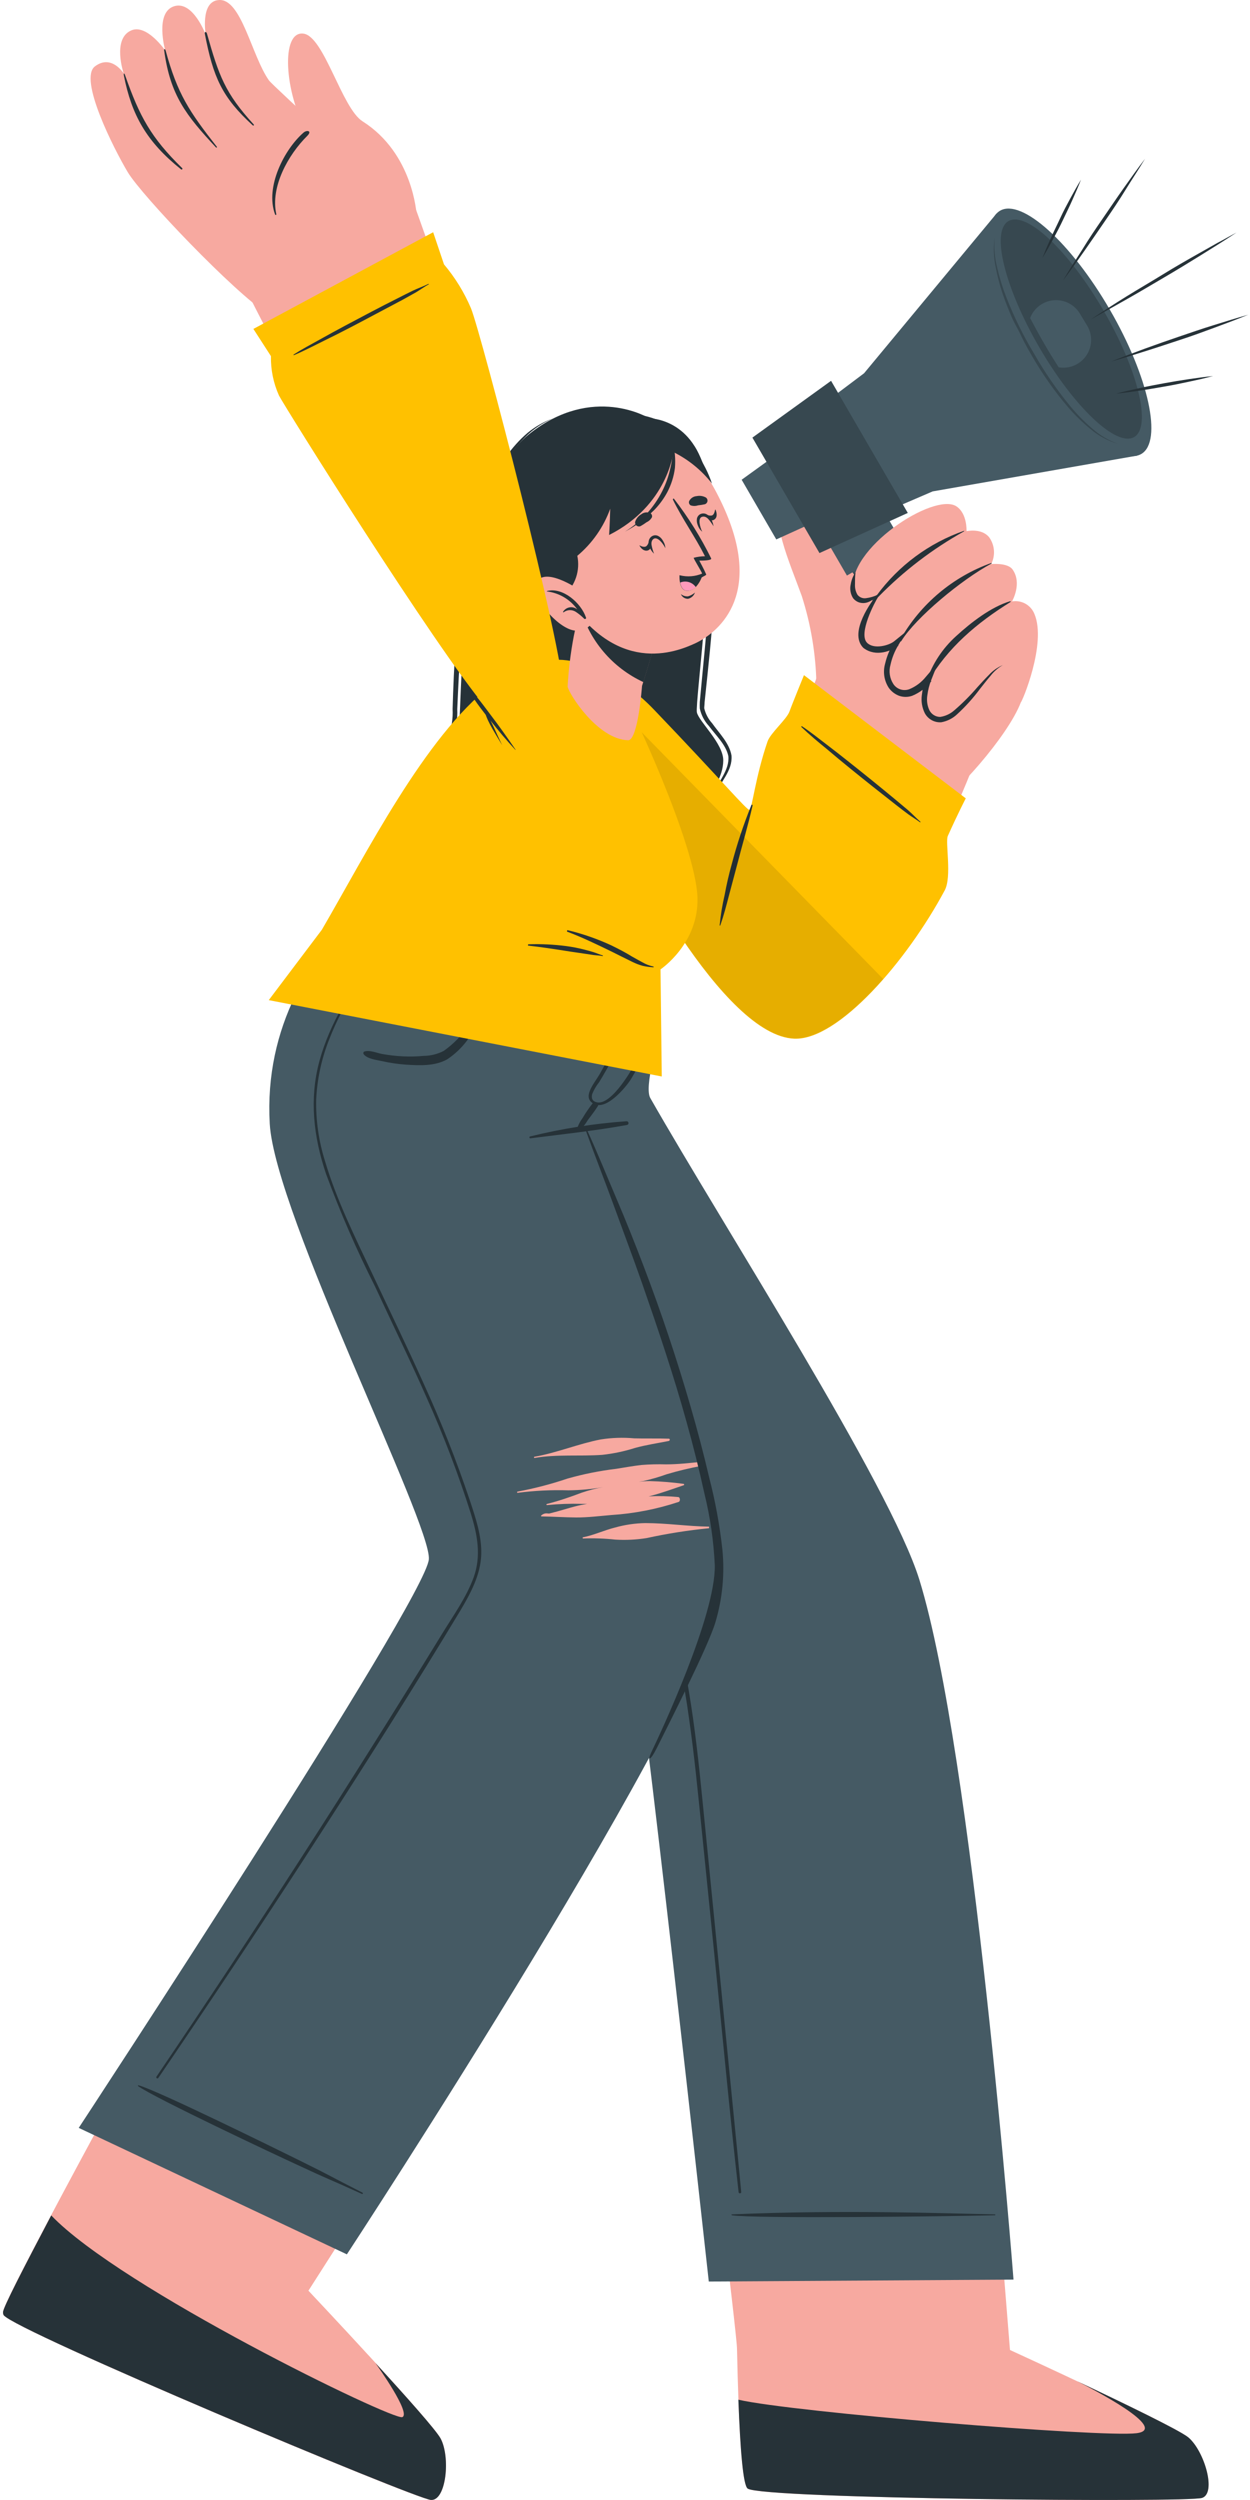<svg xmlns="http://www.w3.org/2000/svg" width="210" height="420" viewBox="0 0 210 420" fill="none"><path d="M201.945 419.649C199.461 420.454 128.315 419.836 125.622 418.098C124.596 417.434 124.082 407.079 123.814 394.531C123.756 391.826 118.38 348.166 118.38 348.166L165.946 348.446L169.678 394.799C169.678 394.799 196.814 407.219 199.566 409.446C202.318 411.673 204.428 418.833 201.945 419.649Z" fill="#F7A9A0"></path><path d="M201.944 419.651C199.461 420.456 128.315 419.826 125.622 418.089C124.84 417.599 124.362 411.523 124.047 403.151C133.248 405.261 184.966 409.506 190.913 408.783C196.662 408.095 183.345 401.25 180.943 400.037C188.756 403.722 198.015 408.2 199.601 409.448C202.306 411.675 204.428 418.835 201.944 419.651Z" fill="#263238"></path><path d="M68.829 155.73C68.829 155.73 56.398 173.794 63.231 193.408C74.892 226.922 104.582 264.623 105.492 268.938C107.637 279.106 119.077 383.3 119.077 383.3L170.27 382.973C170.27 382.973 163.471 294.604 154.457 265.404C149.525 249.475 121.386 205.781 109.247 184.464C108.162 182.551 110.716 174.318 110.716 174.318L68.829 155.73Z" fill="#455A64"></path><path d="M167.183 372.014C158.927 371.863 141.972 371.198 122.952 372.014C122.87 372.014 122.87 372.154 122.952 372.166C126.73 372.76 158.927 372.364 167.183 372.166C167.201 372.145 167.211 372.118 167.211 372.09C167.211 372.062 167.201 372.035 167.183 372.014Z" fill="#263238"></path><path d="M59.981 180.382C63.538 186.108 67.281 191.717 70.92 197.384C74.558 203.051 78.161 208.742 81.741 214.456C88.87 225.876 95.832 237.394 102.627 249.008C105.93 254.365 108.744 260.009 111.034 265.87C113.133 271.746 114.694 277.8 115.699 283.957C116.748 290.138 117.413 296.376 118.031 302.615C118.692 309.262 119.353 315.901 120.014 322.532C121.351 336.114 122.696 349.695 124.048 363.277C124.212 364.944 124.375 366.612 124.526 368.279C124.526 368.524 124.107 368.571 124.083 368.279C122.556 354.776 121.32 341.237 119.944 327.722C119.267 321.005 118.587 314.28 117.903 307.548C117.262 301.286 116.667 295.024 115.769 288.797C114.954 282.66 113.676 276.594 111.944 270.652C110.007 264.499 107.39 258.581 104.143 253.008C97.624 241.44 90.709 230.07 83.805 218.724C76.902 207.378 69.812 195.868 62.5 184.615C61.602 183.227 60.693 181.851 59.76 180.475C59.737 180.37 59.911 180.277 59.981 180.382Z" fill="#263238"></path><path d="M72.393 419.998C69.769 419.8 2.425 391.556 0.606 388.932C0.531 388.777 0.499 388.603 0.513 388.431C0.513 386.099 32.745 327.688 32.745 327.688L76.742 345.797L51.799 384.851C51.799 384.851 72.288 406.552 73.955 409.643C75.623 412.733 74.981 420.173 72.393 419.998Z" fill="#F7A9A0"></path><path d="M74.002 409.619C75.704 412.721 75.005 420.114 72.393 419.975C69.781 419.835 2.425 391.544 0.606 388.921C0.531 388.765 0.499 388.592 0.513 388.419C0.513 387.661 4.011 380.921 8.606 372.175C18.156 354.17 32.745 327.676 32.745 327.676L76.742 345.786L51.799 384.828C51.799 384.828 57.443 390.821 63.064 396.955C68.16 402.529 73.186 408.173 74.002 409.619Z" fill="#F7A9A0"></path><path d="M72.393 419.989C69.769 419.802 2.425 391.559 0.606 388.935C0.531 388.779 0.499 388.606 0.513 388.434C0.513 387.676 4.011 380.935 8.606 372.189C20.267 384.422 66.072 406.707 67.588 406.077C69.104 405.447 63.46 397.541 63.075 396.993C68.16 402.532 73.186 408.176 74.002 409.634C75.704 412.736 74.981 420.175 72.393 419.989Z" fill="#263238"></path><path d="M58.275 378.731L13.227 357.484C13.227 357.484 71.534 268.672 72.047 261.955C72.513 256.008 46.205 203.917 45.319 188.816C44.374 172.49 52.374 160.013 61.085 152.293L110.715 174.321C110.715 174.321 106.377 183.184 97.83 187.883C97.83 187.883 123.274 248.043 121.572 266.422C119.869 284.8 58.275 378.731 58.275 378.731Z" fill="#455A64"></path><path d="M108.077 248.812L107.331 248.929C107.937 248.871 108.497 248.824 109.162 248.824C111.066 248.875 112.966 249.031 114.853 249.29C114.957 249.29 114.981 249.5 114.853 249.524C112.998 250.142 111.144 250.841 109.267 251.319L108.964 251.389C110.62 251.306 112.281 251.345 113.931 251.506C114.269 251.506 114.339 252.217 114.013 252.322C110.349 253.54 106.543 254.281 102.69 254.526C100.731 254.689 98.76 254.946 96.801 254.934C94.842 254.923 92.918 254.783 90.97 254.759C90.9 254.759 90.865 254.678 90.912 254.619C91.062 254.468 91.247 254.357 91.45 254.296C91.654 254.235 91.87 254.226 92.078 254.27H92.288L93.629 253.92C94.62 253.652 95.588 253.337 96.591 253.08C97.267 252.905 97.955 252.765 98.643 252.649C98.352 252.649 98.072 252.649 97.792 252.649C95.823 252.59 93.852 252.66 91.891 252.859C91.775 252.859 91.763 252.684 91.891 252.66C93.886 252.159 95.821 251.494 97.722 250.771C98.898 250.371 100.103 250.059 101.325 249.838C99.4 250.176 97.45 250.356 95.495 250.375C92.643 250.287 89.788 250.427 86.959 250.795C86.842 250.795 86.831 250.596 86.959 250.585C89.81 250.056 92.62 249.323 95.367 248.392C98.041 247.637 100.77 247.091 103.529 246.76C104.929 246.538 106.34 246.282 107.751 246.118C109.128 246.008 110.51 245.973 111.891 246.014C113.896 246.014 115.902 245.78 117.884 245.582C117.884 245.804 117.943 246.037 117.966 246.247C115.947 246.614 113.95 247.093 111.984 247.681C110.707 248.142 109.402 248.52 108.077 248.812Z" fill="#F7A9A0"></path><path d="M112.378 241.699C110.454 241.629 108.518 241.699 106.547 241.641C104.669 241.47 102.777 241.532 100.915 241.828C97.16 242.551 93.568 244.078 89.79 244.731C89.673 244.731 89.697 244.964 89.79 244.941C93.556 244.288 97.37 244.685 101.171 244.416C103.048 244.213 104.9 243.822 106.699 243.25C108.564 242.737 110.477 242.457 112.354 242.084C112.599 242.014 112.553 241.699 112.378 241.699Z" fill="#F7A9A0"></path><path d="M119.125 256.474V256.742C115.597 257.089 112.093 257.642 108.63 258.398C106.892 258.676 105.128 258.762 103.371 258.654C101.578 258.458 99.773 258.396 97.972 258.468C97.855 258.468 97.843 258.269 97.972 258.258C99.802 257.896 101.47 257.092 103.324 256.625C104.976 256.161 106.681 255.91 108.397 255.879C111.977 255.879 115.557 256.427 119.125 256.474Z" fill="#F7A9A0"></path><path d="M60.909 368.374C54.577 365.155 56.442 365.983 50.075 362.835C46.95 361.296 26.45 351.174 23.254 350.322C23.184 350.322 23.126 350.427 23.196 350.462C25.867 352.41 46.519 362.123 49.702 363.581C56.139 366.59 54.367 365.645 60.804 368.584C60.99 368.642 60.99 368.432 60.909 368.374Z" fill="#263238"></path><path d="M105.239 188.371C99.796 188.754 94.396 189.605 89.1 190.913C89.056 190.913 89.015 190.93 88.984 190.961C88.954 190.992 88.936 191.033 88.936 191.076C88.936 191.12 88.954 191.161 88.984 191.192C89.015 191.223 89.056 191.24 89.1 191.24C94.499 190.552 99.968 189.969 105.309 189.001C105.35 188.996 105.39 188.983 105.426 188.963C105.463 188.943 105.495 188.916 105.521 188.884C105.547 188.851 105.566 188.814 105.578 188.774C105.59 188.734 105.593 188.692 105.589 188.651C105.584 188.61 105.571 188.57 105.551 188.533C105.531 188.497 105.504 188.465 105.472 188.439C105.439 188.413 105.402 188.393 105.362 188.382C105.322 188.37 105.28 188.366 105.239 188.371Z" fill="#263238"></path><path d="M99.58 185.339C98.953 186.135 98.38 186.973 97.865 187.846C97.385 188.491 97.037 189.224 96.839 190.003C96.839 190.155 97.014 190.225 97.119 190.143C97.757 189.589 98.3 188.935 98.728 188.208C99.288 187.45 99.895 186.692 100.408 185.875C100.769 185.397 99.976 184.861 99.58 185.339Z" fill="#263238"></path><path d="M110.289 170.974C110.289 170.881 110.149 170.799 110.114 170.893C109.103 173.59 107.935 176.226 106.616 178.787C106.01 179.953 102.243 186.437 99.841 185.026C99.444 184.793 99.351 184.361 99.491 183.79C99.783 183.077 100.175 182.409 100.657 181.807C101.473 180.466 102.243 179.102 102.989 177.703C104.291 175.11 105.274 172.369 105.916 169.54C105.916 169.447 105.776 169.4 105.741 169.482C104.411 173.272 102.745 176.937 100.762 180.431C99.771 182.111 97.683 184.42 99.829 185.481C101.975 186.542 105.17 182.577 105.916 181.434C107.905 178.194 109.381 174.666 110.289 170.974Z" fill="#263238"></path><path d="M98.627 189.84C100.388 193.7 101.939 197.559 103.583 201.408C105.227 205.256 106.708 208.987 108.166 212.812C111.116 220.544 113.74 228.415 116.037 236.368C117.18 240.302 118.218 244.263 119.151 248.251C120.18 252.235 120.92 256.288 121.366 260.379C121.763 264.458 121.367 268.577 120.2 272.506C119.034 276.518 112.2 289.94 110.335 293.683C109.169 296.015 108.819 295.665 109.367 294.499C110.941 291.223 120.27 271.352 120.083 262.944C119.896 258.893 119.314 254.871 118.346 250.933C117.46 246.898 116.461 242.894 115.349 238.922C113.18 231.074 110.58 223.389 107.909 215.704C106.405 211.401 104.796 207.145 103.245 202.877C101.694 198.609 100.119 194.656 98.417 189.933C98.411 189.919 98.407 189.904 98.407 189.889C98.407 189.874 98.409 189.859 98.415 189.845C98.42 189.831 98.428 189.818 98.439 189.807C98.449 189.796 98.461 189.788 98.475 189.781C98.489 189.775 98.504 189.772 98.519 189.772C98.534 189.771 98.549 189.774 98.563 189.779C98.577 189.785 98.59 189.793 98.601 189.803C98.612 189.813 98.621 189.826 98.627 189.84Z" fill="#263238"></path><path d="M61.191 176.664C62.089 176.349 63.313 176.908 64.211 177.072C65.368 177.279 66.536 177.412 67.71 177.468C68.876 177.523 70.045 177.496 71.208 177.387C72.374 177.374 73.521 177.086 74.555 176.547C76.252 175.344 77.707 173.833 78.846 172.092C80.223 170.323 81.363 168.383 82.24 166.32C82.24 166.192 82.461 166.32 82.426 166.402C82.03 167.568 81.738 168.734 81.26 169.9C80.786 170.983 80.228 172.028 79.593 173.025C78.54 175.021 77.005 176.72 75.126 177.97C73.051 179.136 70.462 179.007 68.129 178.856C66.807 178.76 65.493 178.566 64.2 178.273C63.267 178.063 61.693 177.9 61.098 177.107C61.072 177.072 61.055 177.033 61.045 176.991C61.036 176.949 61.036 176.906 61.045 176.864C61.054 176.822 61.072 176.783 61.097 176.748C61.122 176.714 61.154 176.685 61.191 176.664Z" fill="#263238"></path><path d="M26.287 348.875C34.566 336.661 42.706 324.351 50.705 311.943C58.705 299.536 66.588 287.004 74.354 274.348C76.208 271.339 78.354 268.33 79.567 265.019C80.885 261.38 80.197 257.824 79.089 254.244C77.005 247.672 74.549 241.224 71.731 234.933C68.955 228.612 65.9 222.385 63.008 216.135C59.904 209.992 57.156 203.677 54.775 197.22C52.676 191.016 51.93 184.591 53.679 178.201C55.428 171.81 59.066 166.19 62.868 160.895L65.9 156.732C65.97 156.627 66.133 156.732 66.051 156.861C61.865 162.376 57.772 168.207 55.276 174.702C54.009 177.907 53.28 181.3 53.119 184.743C53.05 188.236 53.55 191.718 54.6 195.051C56.524 201.558 59.603 207.727 62.471 213.837C65.34 219.948 68.43 226.315 71.252 232.612C74.143 238.938 76.7 245.411 78.914 252.005C79.882 254.943 80.954 258.022 80.85 261.17C80.733 264.611 79.054 267.677 77.351 270.558C69.795 283.094 61.958 295.466 54.029 307.757C46.099 320.048 37.959 332.351 29.715 344.513C28.677 346.041 27.639 347.58 26.59 349.108C26.427 349.294 26.158 349.073 26.287 348.875Z" fill="#263238"></path><path d="M109.089 70.279C109.089 70.279 99.597 64.379 88.904 72.927C76.181 83.072 77.884 120.458 76.928 123.735C75.971 127.011 74.502 127.723 73.849 130.673C73.196 133.623 75.54 135.699 75.773 136.772C76.006 137.845 72.741 143.127 72.741 143.127C72.741 143.127 88.845 148.363 99.212 146.929C109.579 145.494 121.52 139.116 121.52 139.116C121.52 139.116 119.375 135.699 119.468 134.136C119.561 132.574 121.485 130.638 121.509 127.769C121.532 124.901 117.427 121.239 117.077 119.688C116.727 118.137 120.576 90.127 118.64 80.168C116.704 70.21 109.089 70.279 109.089 70.279Z" fill="#263238"></path><path d="M122.078 138.3C121.224 137.196 120.526 135.98 120.003 134.685C119.86 134.343 119.815 133.967 119.874 133.601C120.504 131.362 122.615 129.461 122.358 127.012C121.962 125.112 120.236 123.514 119.093 121.963C118.327 121.14 117.799 120.124 117.565 119.024C117.547 118.663 117.547 118.301 117.565 117.94C118.615 106.279 120.154 94.478 118.883 82.781C118.663 80.023 117.898 77.336 116.633 74.875C118.058 77.275 118.975 79.942 119.326 82.711C121.041 94.431 119.595 106.314 118.37 118.01C118.37 118.336 118.312 118.71 118.312 118.989C118.534 119.928 118.991 120.795 119.641 121.508C120.807 123.164 122.533 124.832 122.895 126.931C123.105 129.555 120.936 131.397 120.108 133.659C120.044 133.979 120.069 134.309 120.178 134.616C120.64 135.916 121.262 137.154 122.032 138.3H122.078Z" fill="#263238"></path><path d="M72.014 141.563C72.761 140.163 73.822 138.414 74.451 136.991V136.933C74.345 136.707 74.216 136.492 74.067 136.292C73.392 135.488 72.882 134.56 72.565 133.56C72.249 132.559 72.133 131.506 72.224 130.461C72.516 127.954 74.37 125.937 75.314 123.768C75.874 122.279 76.12 120.691 76.037 119.103C76.446 105.378 77.542 82.149 88.632 72.726C89.901 71.678 91.341 70.853 92.888 70.289C91.388 70.939 90.002 71.825 88.783 72.913C78.288 82.673 77.437 105.448 76.819 119.126C76.898 120.814 76.603 122.499 75.956 124.059C74.895 126.333 73.122 128.059 72.726 130.543C72.518 132.128 72.859 133.738 73.694 135.102C73.973 135.65 74.335 136.14 74.626 136.688C74.683 136.775 74.712 136.876 74.708 136.98C73.891 138.562 72.984 140.096 71.991 141.574L72.014 141.563Z" fill="#263238"></path><path d="M100.526 127.555C108.397 146.668 127.848 178.62 137.224 171.145C151.217 159.962 161.269 134.587 165.211 124.325C167.438 118.564 139.404 107.999 137.434 113.224C134.623 120.64 128.804 136.126 126.39 138.272C125.119 139.438 115.895 125.445 108.712 118.798C98.45 109.165 98.007 121.445 100.526 127.555Z" fill="#F7A9A0"></path><path d="M171.521 117.949C169.305 123.78 160.128 133.925 156.979 135.523C153.83 137.12 135.895 122.695 136.059 119.022C136.222 115.349 145.329 95.804 150.799 92.574C156.268 89.344 173.806 111.92 171.521 117.949Z" fill="#F7A9A0"></path><path d="M137.158 114.952C137.062 109.918 136.233 104.925 134.697 100.13C132.656 94.486 128.995 86.335 131.992 85.122C138.149 82.638 147.268 102.987 147.268 102.987C147.268 102.987 149.845 112.608 143.968 115.605C142.883 116.135 141.673 116.355 140.471 116.239C139.269 116.124 138.122 115.679 137.158 114.952Z" fill="#F7A9A0"></path><path d="M153.068 109.996L158.992 106.556L149.021 89.379L141.523 93.74L153.068 109.996Z" fill="#455A64"></path><path d="M141.523 93.74L145.919 99.944L153.068 109.996L158.992 106.556L149.033 89.379L141.523 93.74Z" fill="#455A64"></path><path opacity="0.1" d="M141.523 93.74L145.919 99.944L152.823 95.933L149.033 89.379L141.523 93.74Z" fill="black"></path><path d="M142.284 96.694L151.623 91.273L147.508 84.183L138.169 89.604L142.284 96.694Z" fill="#455A64"></path><path d="M130.415 90.625L138.088 87.139L131.429 75.664L124.596 80.597L130.415 90.625Z" fill="#455A64"></path><path d="M133.84 71.222L143.67 88.166L156.684 82.557L191.015 76.551L167.413 35.877L145.163 62.709L133.84 71.222Z" fill="#455A64"></path><path d="M173.306 59.643C179.859 70.931 188.104 78.371 191.73 76.272C195.357 74.173 192.99 63.304 186.448 52.016C179.906 40.728 171.638 33.288 168.011 35.399C164.385 37.51 166.752 48.355 173.306 59.643Z" fill="#455A64"></path><path opacity="0.2" d="M174.632 58.407C180.463 68.424 187.565 75.152 190.538 73.426C193.512 71.701 191.203 62.185 185.384 52.156C179.565 42.128 172.452 35.422 169.432 37.136C166.411 38.851 168.814 48.39 174.632 58.407Z" fill="black"></path><path d="M175.519 57.893C176.288 59.234 177.093 60.505 177.851 61.706C178.731 61.858 179.636 61.754 180.459 61.407C181.282 61.059 181.988 60.483 182.492 59.746C182.997 59.009 183.28 58.143 183.306 57.25C183.333 56.357 183.103 55.475 182.644 54.71L181.478 52.785C181.04 52.015 180.393 51.385 179.61 50.969C178.828 50.554 177.944 50.369 177.06 50.438C176.177 50.506 175.332 50.825 174.623 51.356C173.914 51.888 173.371 52.61 173.058 53.438C173.851 54.908 174.644 56.401 175.519 57.893Z" fill="#455A64"></path><path d="M137.672 92.912L152.505 86.172L139.619 63.98L126.407 73.519L137.672 92.912Z" fill="#455A64"></path><path opacity="0.2" d="M137.672 92.912L152.505 86.172L139.619 63.98L126.407 73.519L137.672 92.912Z" fill="black"></path><path opacity="0.2" d="M167.111 39.773C166.856 41.532 166.923 43.322 167.309 45.056C167.649 46.797 168.124 48.509 168.731 50.175C169.023 51.015 169.373 51.831 169.699 52.648C170.026 53.464 170.422 54.268 170.865 55.061C171.309 55.854 171.647 56.659 172.032 57.394C172.416 58.128 172.871 58.956 173.326 59.726C175.091 62.803 177.137 65.712 179.436 68.413C180.599 69.757 181.875 70.997 183.25 72.122C184.614 73.264 186.203 74.106 187.914 74.594C186.249 74.017 184.718 73.108 183.413 71.924C182.079 70.78 180.849 69.519 179.74 68.157C177.502 65.437 175.5 62.53 173.757 59.469C171.938 56.454 170.378 53.29 169.093 50.012C168.446 48.379 167.924 46.698 167.53 44.986C167.097 43.285 166.955 41.522 167.111 39.773Z" fill="black"></path><path d="M181.611 30.176C180.97 31.225 180.375 32.298 179.792 33.371C179.209 34.444 178.626 35.54 178.124 36.636C177.623 37.732 177.052 38.84 176.562 39.96L175.815 41.639C175.582 42.21 175.337 42.805 175.127 43.341C175.454 42.817 175.745 42.28 176.06 41.755L176.935 40.146C177.53 39.073 178.101 37.977 178.614 36.881C179.127 35.785 179.687 34.677 180.177 33.557C180.667 32.438 181.168 31.33 181.611 30.176Z" fill="#263238"></path><path d="M187.527 66.128C188.903 65.988 190.267 65.802 191.631 65.603C192.996 65.405 194.348 65.16 195.713 64.927C197.077 64.694 198.418 64.414 199.771 64.122L201.788 63.679L203.806 63.178C203.106 63.236 202.43 63.329 201.742 63.411L199.689 63.703C198.325 63.901 196.972 64.134 195.608 64.379C194.243 64.624 192.902 64.88 191.55 65.183C190.197 65.487 188.856 65.766 187.527 66.128Z" fill="#263238"></path><path d="M209.711 52.871C207.752 53.419 205.816 54.037 203.881 54.632C201.945 55.227 200.032 55.891 198.108 56.544C196.184 57.197 194.283 57.862 192.371 58.562L189.526 59.623C188.581 59.996 187.625 60.346 186.692 60.731C187.671 60.463 188.639 60.159 189.607 59.88L192.511 58.97C194.447 58.364 196.371 57.711 198.341 57.069C200.312 56.428 202.166 55.74 204.067 55.04C205.968 54.34 207.822 53.641 209.711 52.871Z" fill="#263238"></path><path d="M192.371 26.664C191.123 28.297 189.934 29.976 188.744 31.655C187.555 33.334 186.412 35.037 185.246 36.728C184.08 38.419 182.913 40.144 181.852 41.882L180.196 44.482C179.66 45.357 179.112 46.232 178.587 47.118C179.217 46.302 179.812 45.462 180.418 44.634L182.202 42.115C183.368 40.448 184.534 38.745 185.701 37.043C186.867 35.34 188.033 33.626 189.094 31.888C190.155 30.151 191.321 28.425 192.371 26.664Z" fill="#263238"></path><path d="M183.239 53.672C185.338 52.506 187.402 51.34 189.466 50.174C191.53 49.008 193.571 47.783 195.623 46.582C197.676 45.381 199.693 44.145 201.71 42.897L204.731 41.008C205.734 40.367 206.736 39.737 207.728 39.072C206.666 39.62 205.64 40.238 204.591 40.775L201.489 42.524C199.425 43.69 197.384 44.856 195.343 46.116C193.303 47.375 191.262 48.553 189.245 49.801C187.227 51.048 185.221 52.354 183.239 53.672Z" fill="#263238"></path><path d="M143.369 99.232C143.964 102.474 147.45 99.92 147.45 99.92C147.45 99.92 143.322 104.806 145.223 107.92C147.124 111.034 151.17 107.675 151.474 107.442C151.252 107.71 147.579 112.305 149.818 115.232C152.057 118.159 155.648 114.31 155.94 114.065C155.812 114.369 154.202 118.508 156.406 120.339C160.208 123.499 164.569 113.039 168.359 111.698C168.359 111.698 171.379 117.809 171.508 117.96C171.636 118.112 175.892 108.107 173.782 103.139C173.489 102.411 172.955 101.805 172.27 101.423C171.584 101.041 170.788 100.906 170.015 101.04C170.015 101.04 171.787 98.008 170.097 95.652C169.222 94.486 166.517 94.766 166.517 94.766C166.878 94.059 167.039 93.267 166.981 92.476C166.924 91.684 166.65 90.923 166.19 90.276C164.896 88.667 162.377 89.239 162.377 89.239C162.377 89.239 162.528 86.277 160.674 85.064C156.931 82.615 142.098 92.282 143.369 99.232Z" fill="#F7A9A0"></path><path d="M161.972 89.262C161.972 89.262 161.972 89.146 161.972 89.169C156.087 91.222 150.964 95.011 147.279 100.037C147.174 100.201 147.384 100.457 147.547 100.294C151.796 95.938 156.655 92.222 161.972 89.262Z" fill="#263238"></path><path d="M166.568 94.675C166.638 94.675 166.568 94.535 166.568 94.57C160.103 96.881 154.679 101.432 151.28 107.397C151.175 107.619 151.28 107.922 151.432 107.677C153.869 103.747 161.53 97.38 166.568 94.675Z" fill="#263238"></path><path d="M155.86 114.59C159.23 108.759 164.128 104.654 169.772 101.133C169.842 101.133 169.772 100.981 169.702 101.004C166.472 101.972 163.113 104.596 160.664 106.835C158.362 108.897 156.634 111.52 155.65 114.45C155.615 114.59 155.79 114.683 155.86 114.59Z" fill="#263238"></path><path d="M147.348 99.92C147.22 100.118 147.651 100.095 147.523 100.293C146.975 101.133 144.153 106.462 145.669 107.989C146.835 109.156 149.377 108.421 150.205 107.745L152.304 106.042L150.928 108.374C150.303 109.4 149.854 110.524 149.599 111.698C149.446 112.236 149.409 112.8 149.492 113.353C149.574 113.906 149.774 114.435 150.077 114.905C150.36 115.338 150.783 115.661 151.275 115.82C151.767 115.979 152.299 115.965 152.782 115.779C153.859 115.334 154.805 114.624 155.534 113.715L157.61 111.29L156.444 114.252C156.12 115.08 155.901 115.946 155.791 116.829C155.657 117.659 155.77 118.511 156.118 119.278C156.282 119.625 156.541 119.918 156.865 120.124C157.189 120.331 157.564 120.441 157.948 120.444C158.812 120.316 159.622 119.944 160.281 119.371C161.688 118.162 163.002 116.848 164.21 115.441C164.84 114.741 165.482 114.042 166.146 113.377C166.797 112.668 167.592 112.108 168.478 111.733C167.669 112.2 166.96 112.822 166.391 113.564C165.785 114.263 165.225 114.998 164.63 115.744C163.499 117.268 162.226 118.681 160.829 119.966C160.086 120.68 159.149 121.159 158.135 121.342C157.573 121.382 157.011 121.258 156.518 120.985C156.026 120.711 155.623 120.301 155.36 119.802C154.898 118.863 154.728 117.807 154.87 116.77C154.976 115.785 155.207 114.817 155.558 113.89L156.479 114.427C155.639 115.513 154.53 116.362 153.261 116.887C152.54 117.144 151.753 117.144 151.033 116.887C150.337 116.622 149.736 116.155 149.307 115.546C148.922 114.952 148.669 114.283 148.564 113.583C148.46 112.883 148.506 112.168 148.701 111.488C149.003 110.2 149.515 108.971 150.217 107.85L150.94 108.479C149.855 109.307 147.173 110.485 145.039 108.841C142.486 106.264 146.532 100.853 147.348 99.92Z" fill="#263238"></path><path d="M147.451 99.923C146.835 100.213 146.178 100.406 145.503 100.494C145.233 100.536 144.957 100.505 144.703 100.404C144.449 100.304 144.226 100.138 144.057 99.923C143.754 99.404 143.608 98.808 143.637 98.208C143.637 97.544 143.637 96.844 143.731 96.121C143.321 96.732 143.046 97.424 142.926 98.15C142.832 98.545 142.818 98.955 142.884 99.355C142.95 99.755 143.095 100.139 143.311 100.482C143.587 100.837 143.966 101.098 144.395 101.229C144.803 101.346 145.235 101.346 145.643 101.229C146.37 100.998 147.003 100.54 147.451 99.923Z" fill="#263238"></path><path d="M135.067 113.424L162.25 134.123C162.25 134.123 160.967 136.583 159.229 140.455C158.775 141.481 159.952 147.288 158.705 149.597C152.361 161.456 140.84 174.797 133.446 174.505C121.657 174.039 105.529 143.906 100.025 130.927C94.521 117.948 98.381 107.22 109.914 119.266C121.447 131.312 125.54 136.222 125.936 136.07C126.333 135.918 126.928 130.438 128.945 124.572C129.435 123.138 132.175 120.84 132.642 119.511C133.026 118.415 135.067 113.424 135.067 113.424Z" fill="#FFC100"></path><path d="M126.217 135.289C124.897 138.545 123.791 141.883 122.905 145.283C122.438 146.95 122.054 148.653 121.739 150.356C121.348 152.034 121.068 153.736 120.899 155.451C120.899 155.521 120.992 155.521 121.016 155.451C121.587 153.819 122.03 152.116 122.462 150.449C122.893 148.781 123.371 147.09 123.803 145.411C124.666 142.041 125.669 138.706 126.438 135.313C126.44 135.298 126.438 135.283 126.434 135.269C126.43 135.255 126.423 135.242 126.414 135.231C126.405 135.219 126.394 135.21 126.381 135.203C126.368 135.196 126.354 135.192 126.339 135.19C126.325 135.189 126.31 135.19 126.296 135.194C126.282 135.198 126.269 135.205 126.257 135.214C126.246 135.223 126.237 135.235 126.23 135.248C126.223 135.261 126.218 135.275 126.217 135.289Z" fill="#263238"></path><path d="M134.75 122.021C136.137 122.942 137.443 123.991 138.761 124.994C140.079 125.997 141.397 127.023 142.691 128.061C145.295 130.121 147.876 132.213 150.434 134.335C151.134 134.918 151.833 135.501 152.521 136.084C153.209 136.667 153.921 137.449 154.655 138.078L154.585 138.16C153.932 137.67 153.221 137.262 152.556 136.772C151.892 136.282 151.204 135.758 150.539 135.233L146.632 132.154C144.032 130.079 141.443 128.003 138.913 125.846C137.478 124.679 135.997 123.443 134.645 122.149C134.628 122.135 134.617 122.115 134.615 122.093C134.612 122.071 134.619 122.049 134.633 122.032C134.647 122.015 134.667 122.005 134.689 122.002C134.711 122 134.733 122.007 134.75 122.021Z" fill="#263238"></path><path opacity="0.1" d="M148.372 164.467C143.206 170.356 137.655 174.612 133.434 174.449C121.656 173.982 105.528 143.85 100.024 130.871C96.852 123.396 96.794 116.667 99.511 114.545L148.372 164.467Z" fill="black"></path><path d="M110.967 162.856L111.177 180.85L45.151 168.022L54.072 156.198C61.547 143.37 71.366 123.78 82.549 115.104C91.435 108.2 100.157 110.288 104.822 116.946C105.988 118.625 116.821 141.82 117.171 150.694C117.462 158.507 110.967 162.856 110.967 162.856Z" fill="#FFC100"></path><path d="M95.367 156.269C97.89 156.876 100.347 157.732 102.702 158.823C103.868 159.394 105.034 159.989 106.2 160.712C106.772 161.05 107.366 161.353 107.926 161.668C108.508 162.008 109.143 162.248 109.804 162.379C109.804 162.379 109.804 162.519 109.804 162.508C109.175 162.481 108.55 162.395 107.938 162.251C107.343 162.085 106.765 161.862 106.212 161.586C105.046 161.027 103.88 160.42 102.644 159.814C100.241 158.648 97.828 157.482 95.355 156.549C95.192 156.572 95.25 156.245 95.367 156.269Z" fill="#263238"></path><path d="M88.787 158.636C90.898 158.567 93.012 158.669 95.107 158.939C96.156 159.077 97.196 159.28 98.221 159.546C98.71 159.674 99.2 159.802 99.69 159.954C100.18 160.105 100.739 160.362 101.276 160.513C101.276 160.513 101.276 160.653 101.276 160.63C100.763 160.513 100.226 160.513 99.713 160.444L98.15 160.21C97.113 160.047 96.063 159.919 95.025 159.744C92.95 159.417 90.874 159.102 88.775 158.869C88.647 158.904 88.682 158.636 88.787 158.636Z" fill="#263238"></path><path d="M95.36 115.349C95.547 116.515 100.363 124.211 105.529 124.363C107.208 124.363 107.861 115.232 107.861 115.232L108.071 114.568L110.905 105.239L100.316 97.251L98.777 96.178C98.777 96.178 98.159 98.778 97.436 102.008C97.436 102.16 97.366 102.3 97.331 102.463C97.296 102.626 97.238 102.825 97.203 102.988C97.086 103.478 96.981 103.967 96.876 104.469C96.771 104.97 96.713 105.204 96.643 105.635C96.573 106.066 96.492 106.416 96.41 106.801C95.868 109.624 95.518 112.479 95.36 115.349Z" fill="#F7A9A0"></path><path d="M97.451 102.034C98.205 104.774 99.547 107.318 101.384 109.487C103.22 111.656 105.508 113.398 108.086 114.593L110.92 105.264L100.332 97.276L98.793 96.203C98.793 96.203 98.174 98.78 97.451 102.034Z" fill="#263238"></path><path d="M121.453 84.946C128.625 100.491 120.124 106.531 116.789 108.082C113.745 109.482 103.203 113.913 94.469 99.138C85.735 84.363 90.691 76.189 97.489 72.621C104.288 69.052 114.293 69.414 121.453 84.946Z" fill="#F7A9A0"></path><path d="M118.423 84.714C118.038 84.799 117.648 84.861 117.256 84.901C116.859 85.035 116.429 85.035 116.032 84.901C115.916 84.833 115.827 84.728 115.778 84.603C115.729 84.478 115.724 84.341 115.764 84.213C115.88 83.969 116.058 83.76 116.282 83.608C116.505 83.457 116.765 83.367 117.035 83.35C117.572 83.236 118.132 83.323 118.609 83.595C118.702 83.665 118.774 83.76 118.817 83.869C118.86 83.977 118.873 84.095 118.854 84.211C118.834 84.326 118.784 84.434 118.708 84.522C118.632 84.611 118.533 84.677 118.423 84.714Z" fill="#263238"></path><path d="M107.637 88.376C107.98 88.182 108.311 87.968 108.628 87.734C109.012 87.561 109.328 87.266 109.526 86.895C109.563 86.766 109.557 86.629 109.508 86.505C109.46 86.381 109.372 86.276 109.257 86.207C109.011 86.098 108.741 86.058 108.474 86.091C108.207 86.124 107.954 86.228 107.741 86.393C107.264 86.671 106.9 87.109 106.715 87.629C106.685 87.75 106.689 87.877 106.729 87.996C106.768 88.114 106.84 88.219 106.937 88.297C107.034 88.376 107.151 88.425 107.275 88.439C107.399 88.452 107.525 88.431 107.637 88.376Z" fill="#263238"></path><path d="M114.417 99.829C114.749 100.088 115.164 100.217 115.584 100.19C116.015 100.065 116.413 99.846 116.75 99.549C116.75 99.549 116.82 99.549 116.75 99.549C116.664 99.811 116.511 100.045 116.307 100.229C116.102 100.413 115.853 100.541 115.584 100.598C115.34 100.603 115.1 100.538 114.893 100.41C114.686 100.281 114.521 100.096 114.417 99.875C114.417 99.875 114.371 99.805 114.417 99.829Z" fill="#263238"></path><path d="M117.481 94.184C117.481 94.184 118.321 95.723 118.647 96.516C118.647 96.586 118.496 96.691 118.239 96.808C117.628 97.179 116.926 97.376 116.21 97.376C115.495 97.376 114.793 97.179 114.181 96.808C114.171 96.803 114.162 96.796 114.155 96.788C114.147 96.78 114.142 96.771 114.138 96.761C114.13 96.74 114.131 96.717 114.14 96.697C114.15 96.677 114.166 96.661 114.187 96.653C114.208 96.646 114.231 96.647 114.251 96.656C115.483 96.959 116.779 96.856 117.948 96.365C117.948 96.131 116.432 93.764 116.548 93.706C117.165 93.542 117.8 93.456 118.437 93.449C116.793 90.184 114.636 87.199 113.038 83.922C113.038 83.805 113.155 83.7 113.225 83.794C115.639 86.915 117.733 90.271 119.475 93.811C119.639 94.184 117.843 94.195 117.481 94.184Z" fill="#263238"></path><path d="M118.032 96.529C117.827 97.32 117.426 98.046 116.865 98.64C116.551 98.958 116.142 99.167 115.699 99.235C114.743 99.386 114.382 98.617 114.242 97.87C114.166 97.487 114.138 97.095 114.16 96.704C115.436 97.061 116.793 96.999 118.032 96.529Z" fill="#263238"></path><path d="M116.897 98.638C116.582 98.957 116.173 99.165 115.731 99.233C114.775 99.385 114.413 98.615 114.273 97.869C114.733 97.679 115.243 97.651 115.721 97.791C116.198 97.931 116.613 98.23 116.897 98.638Z" fill="#FF9ABB"></path><path d="M109.392 91.689C109.381 91.818 109.345 91.945 109.287 92.062C109.249 92.157 109.19 92.242 109.116 92.313C109.042 92.383 108.953 92.437 108.856 92.47C108.249 92.668 107.69 92.19 107.41 91.607C107.794 91.805 108.226 91.98 108.576 91.77C108.774 91.59 108.912 91.354 108.972 91.094C109.092 91.306 109.232 91.505 109.392 91.689Z" fill="#263238"></path><path d="M109.01 91.665C108.933 91.379 108.933 91.077 109.01 90.79C109.051 90.631 109.125 90.482 109.228 90.354C109.33 90.225 109.459 90.119 109.605 90.044C109.755 89.966 109.921 89.926 110.089 89.926C110.257 89.926 110.423 89.966 110.573 90.044C110.835 90.176 111.06 90.373 111.226 90.615C111.326 90.756 111.416 90.904 111.494 91.059C111.672 91.376 111.768 91.733 111.774 92.096C111.668 91.857 111.535 91.63 111.378 91.42C111.242 91.228 111.09 91.049 110.923 90.884C110.573 90.534 110.153 90.324 109.838 90.51C109.523 90.697 109.384 91.094 109.465 91.583C109.554 92.079 109.695 92.563 109.885 93.029C109.487 92.652 109.187 92.184 109.01 91.665Z" fill="#263238"></path><path d="M119.053 87.234C119.158 87.309 119.277 87.361 119.403 87.386C119.503 87.416 119.608 87.424 119.711 87.408C119.814 87.391 119.912 87.352 119.998 87.293C120.534 86.943 120.464 86.231 120.207 85.625C120.207 85.625 120.149 85.625 120.137 85.625C120.056 86.045 119.939 86.488 119.589 86.605C119.324 86.65 119.052 86.614 118.808 86.5C118.915 86.735 118.997 86.981 119.053 87.234Z" fill="#263238"></path><path d="M119.3 86.943C119.137 86.692 118.907 86.49 118.636 86.36C118.485 86.293 118.322 86.258 118.157 86.258C117.993 86.258 117.83 86.293 117.679 86.36C117.527 86.433 117.394 86.541 117.291 86.675C117.188 86.808 117.117 86.964 117.085 87.13C117.039 87.418 117.059 87.713 117.143 87.993C117.193 88.161 117.255 88.324 117.329 88.483C117.475 88.815 117.699 89.108 117.983 89.334C117.859 89.105 117.761 88.862 117.691 88.611C117.624 88.382 117.573 88.148 117.539 87.911C117.481 87.433 117.539 86.967 117.913 86.838C118.286 86.71 118.647 86.838 118.985 87.188C119.318 87.568 119.614 87.978 119.872 88.413C119.8 87.885 119.605 87.381 119.3 86.943Z" fill="#263238"></path><path d="M94.798 100.014C95.713 99.197 96.397 98.154 96.782 96.989C97.166 95.825 97.238 94.579 96.99 93.378C99.5 91.274 101.407 88.542 102.518 85.46C102.518 85.834 102.424 88.516 102.331 89.88C112.22 84.877 113.118 75.945 113.118 75.945C115.654 77.198 117.874 79.008 119.613 81.239C118.426 77.7 116.248 74.576 113.339 72.237C111.825 71.05 110.057 70.231 108.174 69.843C106.29 69.454 104.342 69.507 102.483 69.998C99.719 70.125 97.042 70.995 94.731 72.516C92.421 74.036 90.562 76.151 89.352 78.639C84.688 88.014 94.798 100.014 94.798 100.014Z" fill="#263238"></path><path d="M109.75 85.833C108.34 87.231 106.728 88.41 104.969 89.332C107.679 87.675 109.868 85.291 111.289 82.451C111.889 81.245 112.336 79.967 112.619 78.65C112.987 77.214 113.066 75.72 112.852 74.254C112.852 74.232 112.861 74.211 112.876 74.196C112.891 74.18 112.912 74.172 112.934 74.172C112.955 74.172 112.976 74.18 112.991 74.196C113.007 74.211 113.015 74.232 113.015 74.254C113.383 75.676 113.51 77.15 113.388 78.615C113.206 80.064 112.759 81.467 112.071 82.754C111.449 83.897 110.663 84.942 109.738 85.856" fill="#263238"></path><path d="M97.478 99.198C97.478 99.198 92.148 95.431 90.329 97.507C88.51 99.583 93.758 105.915 96.79 105.95C97.179 105.981 97.571 105.934 97.941 105.81C98.312 105.687 98.653 105.489 98.945 105.23C99.237 104.97 99.474 104.654 99.64 104.301C99.807 103.948 99.9 103.565 99.915 103.174L97.478 99.198Z" fill="#F7A9A0"></path><path d="M91.883 99.291V99.361C92.899 99.482 93.878 99.815 94.758 100.337C95.637 100.859 96.398 101.559 96.991 102.393C96.814 102.243 96.607 102.134 96.384 102.072C96.161 102.011 95.927 101.998 95.698 102.036C95.47 102.074 95.252 102.16 95.061 102.291C94.869 102.421 94.708 102.591 94.589 102.79C94.589 102.79 94.589 102.895 94.682 102.871C94.973 102.646 95.327 102.517 95.695 102.503C96.063 102.488 96.426 102.588 96.734 102.79C97.247 103.129 97.724 103.52 98.157 103.956C98.297 104.084 98.565 103.886 98.437 103.722C97.609 101.285 94.542 98.603 91.883 99.291Z" fill="#263238"></path><path d="M93.628 112.256C89.557 94.75 84.575 77.468 78.702 60.48C75.005 49.414 70.177 35.992 68.486 31.327C66.259 25.065 38.167 42.032 40.103 46.149C41.397 48.831 45.689 57.518 53.525 71.663C62.446 87.779 70.049 101.225 81.197 117.539C89.617 129.748 96.345 123.813 93.628 112.256Z" fill="#F7A9A0"></path><path d="M44.934 52.693C39.407 49.195 23.804 32.869 21.448 28.904C19.093 24.939 13.169 13.266 15.944 11.156C18.72 9.045 20.772 12.322 20.772 12.322C20.772 12.322 18.801 6.491 22.066 5.103C24.678 3.996 27.757 8.485 27.757 8.485C27.757 8.485 25.926 1.978 29.343 1.022C32.468 0.159 34.567 5.838 34.567 5.838C34.567 5.838 33.588 0.229 36.748 0.008C40.549 -0.307 42.252 9.337 45.179 13.5C45.843 14.444 66.052 32.846 66.052 32.846L44.934 52.693Z" fill="#F7A9A0"></path><path d="M34.76 5.616C36.777 12.753 37.815 15.645 42.619 20.904C42.713 21.009 42.619 21.172 42.468 21.067C37.302 16.344 35.821 12.998 34.41 5.663C34.34 5.301 34.666 5.289 34.76 5.616Z" fill="#263238"></path><path d="M27.824 8.475C29.795 15.763 31.812 18.771 36.43 24.66C36.5 24.742 36.36 24.859 36.29 24.777C31.276 19.39 28.594 16.02 27.579 8.451C27.532 8.195 27.742 8.195 27.824 8.475Z" fill="#263238"></path><path d="M21.016 12.638C23.43 19.553 25.377 23.133 30.602 28.241C30.629 28.266 30.646 28.3 30.648 28.337C30.651 28.375 30.638 28.411 30.613 28.439C30.588 28.467 30.554 28.484 30.516 28.486C30.479 28.488 30.443 28.476 30.415 28.451C24.584 23.786 22.124 19.308 20.818 12.731C20.724 12.288 20.864 12.207 21.016 12.638Z" fill="#263238"></path><path d="M69.982 36.028C69.982 36.028 69.446 25.802 60.922 20.391C57.423 18.198 54.461 6.106 50.986 5.651C47.08 5.138 47.861 15.691 51.464 21.977C51.464 21.977 43.301 30.652 46.438 36.891C47.126 38.244 53.097 43.27 54.834 43.258L69.982 36.028Z" fill="#F7A9A0"></path><path d="M51.664 22.783C48.353 26.048 45.414 31.447 46.417 35.972C46.422 35.985 46.423 35.998 46.423 36.012C46.422 36.026 46.419 36.04 46.413 36.052C46.407 36.065 46.398 36.076 46.388 36.085C46.378 36.094 46.366 36.101 46.353 36.106C46.34 36.11 46.326 36.112 46.312 36.112C46.298 36.111 46.285 36.108 46.272 36.102C46.26 36.096 46.249 36.087 46.24 36.077C46.23 36.067 46.223 36.055 46.219 36.042C44.481 31.377 47.816 25.057 50.953 22.316C51.501 21.792 52.469 21.943 51.664 22.783Z" fill="#263238"></path><path d="M82.982 122.227C82.795 121.819 82.597 121.422 82.41 121.061C83.724 122.756 85.112 124.392 86.573 125.97C86.573 125.97 86.655 125.97 86.632 125.97C85.255 123.953 83.856 121.971 82.375 120.035C81.675 119.114 81.011 118.181 80.276 117.294C79.541 116.408 78.585 115.324 77.827 114.274C77.734 114.146 77.536 114.274 77.617 114.391C78.364 115.394 78.993 116.455 79.681 117.481C80.37 118.507 80.941 119.23 81.594 120.081C81.71 120.385 81.827 120.699 81.967 120.991C82.2 121.481 82.445 121.959 82.713 122.425C83.25 123.358 83.81 124.279 84.369 125.201C83.879 124.163 83.413 123.195 82.982 122.227Z" fill="#263238"></path><path d="M42.568 55.26L72.771 39.016L74.59 44.415C76.463 46.635 77.992 49.123 79.126 51.796C80.841 55.994 94.671 109.216 94.671 116.435C94.671 123.653 90.589 129.484 81.843 119.128C73.097 108.773 47.594 67.947 46.871 66.454C45.935 64.374 45.473 62.112 45.519 59.831L42.568 55.26Z" fill="#FFC100"></path><path d="M49.33 59.562C50.729 58.665 52.21 57.883 53.656 57.079C55.102 56.274 56.56 55.469 58.029 54.688C60.968 53.126 63.86 51.586 66.868 50.082C67.673 49.674 68.489 49.254 69.305 48.858C70.122 48.461 71.113 48.123 71.976 47.691C72.046 47.691 72.104 47.761 71.976 47.796C71.265 48.193 70.6 48.683 69.9 49.102L67.685 50.339L63.288 52.671C60.361 54.233 57.458 55.773 54.437 57.242C52.758 58.07 51.079 58.956 49.353 59.679C49.344 59.673 49.336 59.666 49.329 59.656C49.323 59.647 49.319 59.637 49.316 59.626C49.314 59.615 49.314 59.604 49.316 59.593C49.319 59.582 49.323 59.572 49.33 59.562Z" fill="#263238"></path></svg>